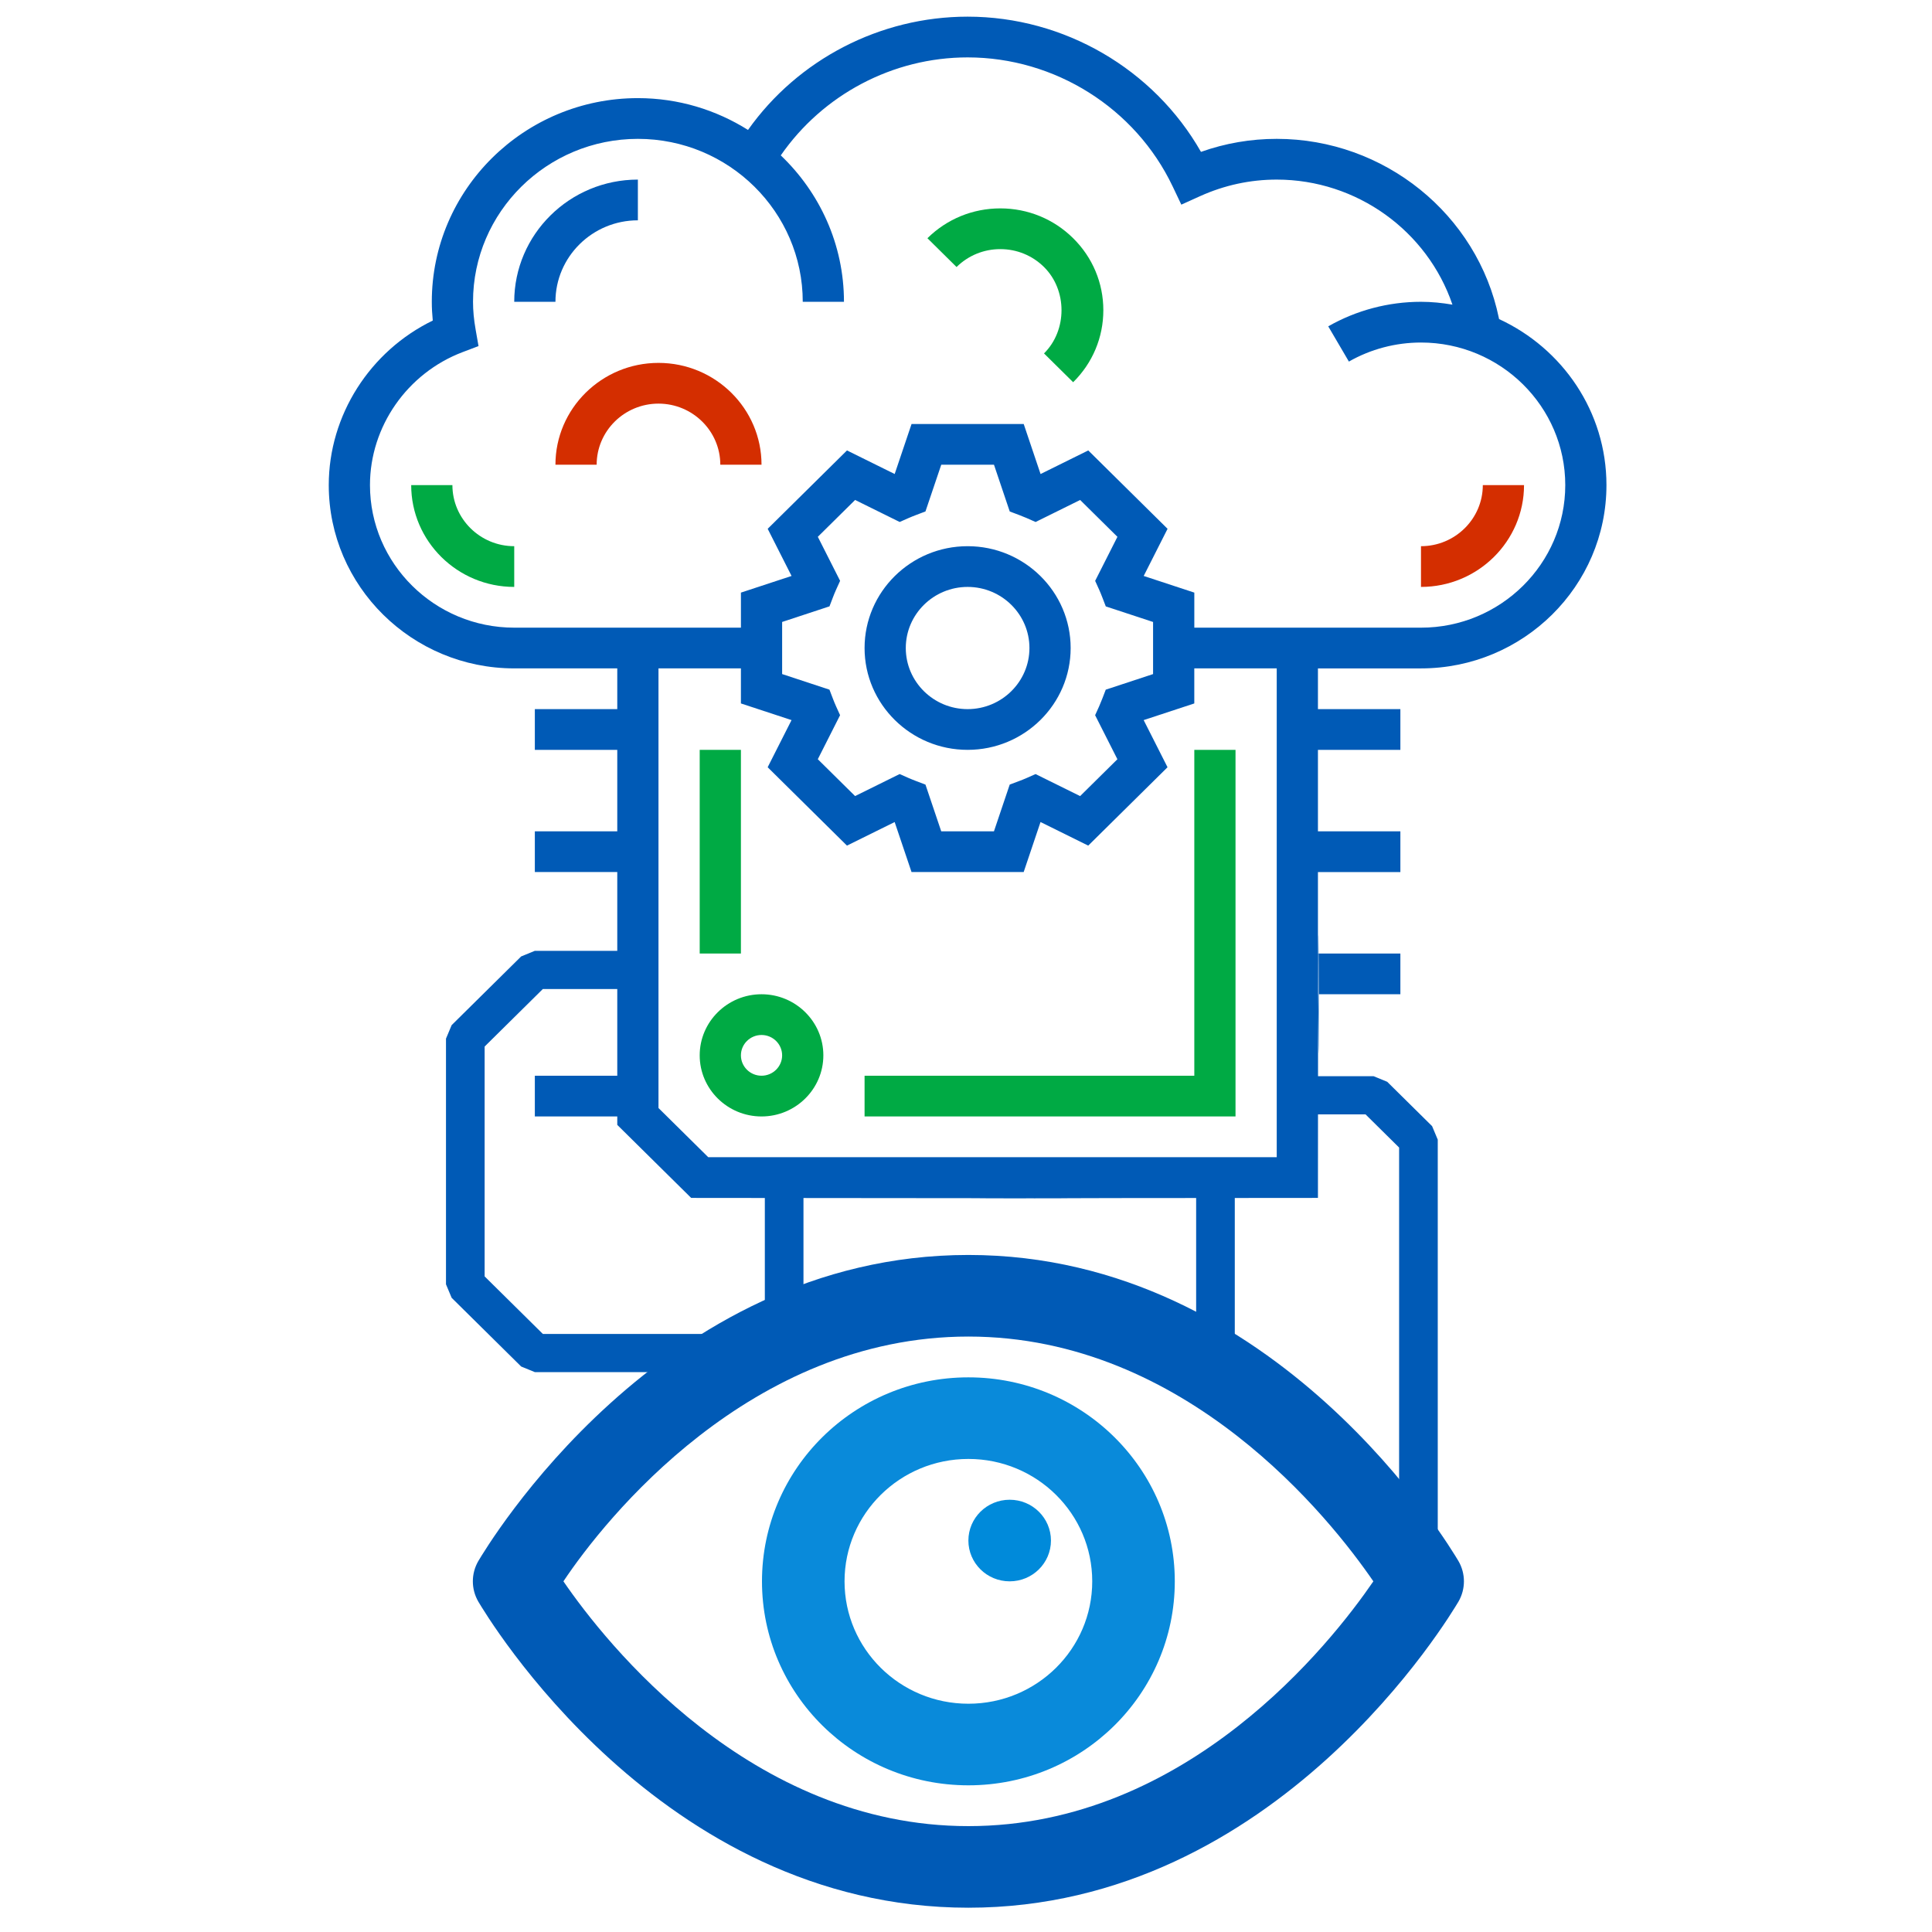 <?xml version="1.0" encoding="UTF-8" standalone="no"?>
<!-- Created with Inkscape (http://www.inkscape.org/) -->

<svg
   xmlns:dc="http://purl.org/dc/elements/1.1/"
   xmlns:cc="http://creativecommons.org/ns#"
   xmlns:rdf="http://www.w3.org/1999/02/22-rdf-syntax-ns#"
   xmlns:svg="http://www.w3.org/2000/svg"
   xmlns="http://www.w3.org/2000/svg"
   xmlns:sodipodi="http://sodipodi.sourceforge.net/DTD/sodipodi-0.dtd"
   xmlns:inkscape="http://www.inkscape.org/namespaces/inkscape"
   width="256"
   height="256"
   viewBox="0 0 67.732 67.733"
   version="1.1"
   id="svg8176"
   inkscape:version="0.92.5 (2060ec1f9f, 2020-04-08)"
   sodipodi:docname="VideoCurioIcon.svg"
   inkscape:export-filename="/home/videocurio3/Projets/videocurioAppEngine/static/favicon.png"
   inkscape:export-xdpi="4.6079998"
   inkscape:export-ydpi="4.6079998">
  <title
     id="title9443">VideoCurio Icon</title>
  <defs
     id="defs8170" />
  <sodipodi:namedview
     id="base"
     pagecolor="#ffffff"
     bordercolor="#666666"
     borderopacity="1.0"
     inkscape:pageopacity="0.0"
     inkscape:pageshadow="2"
     inkscape:zoom="1.979899"
     inkscape:cx="122.04552"
     inkscape:cy="125.87714"
     inkscape:document-units="px"
     inkscape:current-layer="layer1"
     showgrid="false"
     inkscape:window-width="1440"
     inkscape:window-height="851"
     inkscape:window-x="0"
     inkscape:window-y="25"
     inkscape:window-maximized="1"
     units="px"
     fit-margin-top="0"
     fit-margin-left="0"
     fit-margin-right="0"
     fit-margin-bottom="0">
    <sodipodi:guide
       position="-3.024,34.018"
       orientation="0,793.701"
       id="guide8772"
       inkscape:locked="false" />
    <sodipodi:guide
       position="34.065,72.619"
       orientation="-1122.52,0"
       id="guide8774"
       inkscape:locked="false" />
    <sodipodi:guide
       position="-16.82,15.119"
       orientation="0,-793.701"
       id="guide8776"
       inkscape:locked="false" />
    <sodipodi:guide
       position="0,127"
       orientation="1122.52,0"
       id="guide8778"
       inkscape:locked="false" />
  </sodipodi:namedview>
  <g
     inkscape:label="Calque 1"
     inkscape:groupmode="layer"
     id="layer1"
     transform="translate(-12.47,-194.135)"
     style="display:inline">
    <g
       id="g9435"
       inkscape:export-xdpi="24.822582"
       inkscape:export-ydpi="24.822582"
       transform="matrix(0.256,0,0,0.253,20.803,194.719)">
      <g
         id="g9396">
        <path
           inkscape:connector-curvature="0"
           d="m 99.959,-3.92e-6 c -12.003,0 -23.249,5.949 -30.073,15.697 -4.37,-2.777 -9.535,-4.408 -15.083,-4.408 -15.562,0 -28.222,12.66 -28.222,28.222 0,0.849 0.045,1.71 0.132,2.602 -8.602,4.228 -14.243,13.12 -14.243,22.798 0,14.006 11.396,25.4 25.4,25.4 H 51.981 V 95.956 H 40.692 v 5.644 h 11.289 v 11.289 H 40.692 v 5.644 h 11.289 c 0,28.222 0,-5.644 0,28.222 H 40.692 v 5.644 h 11.289 v 1.169 l 10.12,10.12 c 136.358,0.095 -35.974,0.083 85.835,0 0.026,-82.466 0.228,5.682 0,-28.222 h 11.289 v -5.644 h -11.289 v -11.289 h 11.289 v -5.644 h -11.289 v -11.289 h 11.289 v -5.644 h -11.289 v -5.644 h 14.111 c 14.006,0 25.4,-11.394 25.4,-25.4 0,-10.182 -6.034,-18.956 -14.704,-23.006 l -0.029,-0.136 C 169.792,27.379 156.999,16.933 142.292,16.933 c -3.555,0 -7.036,0.604 -10.374,1.804 C 125.461,7.271 113.192,-3.92e-6 99.959,-3.92e-6 Z M 91.872,69.478 c 0.353,-0.158 0.71,-0.296 1.071,-0.438 l 1.244,-0.477 2.162,-6.474 h 7.221 l 2.159,6.48 1.25,0.474 c 0.365,0.139 0.718,0.282 1.068,0.435 l 1.221,0.547 6.102,-3.051 5.106,5.106 -3.051,6.102 0.547,1.221 c 0.156,0.35 0.296,0.703 0.435,1.068 l 0.474,1.25 6.477,2.159 v 7.221 l -6.48,2.159 -0.474,1.25 c -0.139,0.365 -0.282,0.718 -0.435,1.068 l -0.547,1.221 3.051,6.102 -5.106,5.106 -6.102,-3.051 -1.221,0.547 c -0.35,0.156 -0.703,0.296 -1.068,0.435 l -1.25,0.474 -2.159,6.477 h -7.221 l -2.159,-6.474 -1.244,-0.477 c -0.361,-0.142 -0.721,-0.282 -1.071,-0.438 l -1.221,-0.547 -6.102,3.051 -5.106,-5.106 3.051,-6.102 -0.547,-1.221 c -0.156,-0.347 -0.296,-0.7 -0.433,-1.058 l -0.474,-1.257 -6.482,-2.162 v -7.221 l 6.485,-2.162 0.474,-1.257 c 0.136,-0.358 0.277,-0.711 0.433,-1.058 l 0.547,-1.221 -3.051,-6.102 5.106,-5.106 6.102,3.051 z M 142.292,158.044 H 64.438 l -6.813,-6.813 V 90.311 H 68.914 v 4.858 l 6.932,2.308 -3.269,6.533 10.86,10.86 6.531,-3.266 2.311,6.929 h 15.357 l 2.308,-6.932 6.533,3.269 10.86,-10.86 -3.269,-6.533 6.934,-2.308 v -4.858 h 11.289 z m -14.254,-134.524 1.188,2.529 2.54,-1.163 c 3.347,-1.532 6.889,-2.308 10.527,-2.308 10.976,0 20.628,7.12 24.062,17.329 -1.403,-0.243 -2.836,-0.395 -4.306,-0.395 -4.465,0 -8.857,1.177 -12.703,3.401 l 2.828,4.882 c 2.989,-1.727 6.404,-2.639 9.875,-2.639 10.891,0 19.756,8.865 19.756,19.756 0,10.891 -8.865,19.756 -19.756,19.756 h -31.044 v -4.858 l -6.932,-2.308 3.269,-6.533 -10.86,-10.86 -6.533,3.269 -2.308,-6.932 H 92.282 l -2.311,6.929 -6.531,-3.266 -10.86,10.86 3.269,6.533 -6.934,2.308 v 4.858 H 37.87 c -10.893,0 -19.756,-8.865 -19.756,-19.756 0,-8.111 5.103,-15.519 12.697,-18.431 l 2.168,-0.831 -0.395,-2.285 c -0.243,-1.386 -0.358,-2.644 -0.358,-3.853 0,-12.449 10.129,-22.578 22.578,-22.578 12.449,0 22.578,10.129 22.578,22.578 h 5.644 c 0,-7.964 -3.331,-15.153 -8.653,-20.289 5.757,-8.405 15.324,-13.578 25.586,-13.578 11.952,0 22.976,7.016 28.079,17.876 z"
           id="path8393"
           style="fill:#005ab6;fill-opacity:1;stroke:none;stroke-width:0.353;stroke-opacity:1"
           sodipodi:nodetypes="scsscsscccccccccccccccccccccccccccccssccscsccccccccccccccccccccccccccccccccccccccccccccccccccccccccccccccccccccccccscsccsssccccccccccccccsscccsscccsc" />
        <path
           inkscape:connector-curvature="0"
           d="m 37.87,79.022 v -5.644 c -4.667,0 -8.467,-3.799 -8.467,-8.467 h -5.644 c 0,7.78 6.331,14.111 14.111,14.111 z"
           id="path8395"
           style="fill:#00aa44;fill-opacity:1;stroke-width:0.353"
           sodipodi:nodetypes="ccccc" />
        <path
           inkscape:connector-curvature="0"
           d="m 54.803,28.222 v -5.644 c -9.339,0 -16.933,7.594 -16.933,16.933 h 5.644 c 0,-6.226 5.063,-11.289 11.289,-11.289 z"
           id="path8397"
           style="fill:#005ab6;fill-opacity:1;stroke-width:0.353"
           sodipodi:nodetypes="ccccc" />
        <path
           inkscape:connector-curvature="0"
           d="m 98.446,34.693 c 1.6,-1.597 3.726,-2.48 5.989,-2.48 2.264,0 4.389,0.881 5.986,2.48 3.197,3.197 3.197,8.774 0,11.972 l 3.991,3.991 c 2.664,-2.662 4.134,-6.207 4.134,-9.977 0,-3.77 -1.47,-7.316 -4.134,-9.977 -2.661,-2.664 -6.207,-4.134 -9.977,-4.134 -3.77,0 -7.312,1.47 -9.98,4.134 z"
           id="path8399"
           style="fill:#00aa44;fill-opacity:1;stroke-width:0.353"
           sodipodi:nodetypes="cscccscscc" />
        <path
           inkscape:connector-curvature="0"
           d="m 162.048,73.378 v 5.644 c 7.78,0 14.111,-6.331 14.111,-14.111 h -5.644 c 0,4.667 -3.799,8.467 -8.467,8.467 z"
           id="path8401"
           style="fill:#d42e00;fill-opacity:1;stroke-width:0.353"
           sodipodi:nodetypes="ccccc" />
        <path
           inkscape:connector-curvature="0"
           d="m 43.514,62.089 h 5.644 c 0,-4.667 3.799,-8.467 8.467,-8.467 4.667,0 8.467,3.799 8.467,8.467 h 5.644 c 0,-7.78 -6.331,-14.111 -14.111,-14.111 -7.78,0 -14.111,6.331 -14.111,14.111 z"
           id="path8403"
           style="fill:#d42e00;fill-opacity:1;stroke-width:0.353"
           sodipodi:nodetypes="ccsccsc" />
        <path
           inkscape:connector-curvature="0"
           d="m 85.848,87.489 c 0,7.78 6.331,14.111 14.111,14.111 7.78,0 14.111,-6.331 14.111,-14.111 0,-7.78 -6.331,-14.111 -14.111,-14.111 -7.78,0 -14.111,6.331 -14.111,14.111 z m 22.578,0 c 0,4.667 -3.799,8.467 -8.467,8.467 -4.667,0 -8.467,-3.799 -8.467,-8.467 0,-4.667 3.799,-8.467 8.467,-8.467 4.667,0 8.467,3.799 8.467,8.467 z"
           id="path8405"
           style="fill:#005ab6;fill-opacity:1;stroke-width:0.353"
           sodipodi:nodetypes="ssssssssss" />
        <path
           inkscape:connector-curvature="0"
           d="m 63.27,129.822 v -28.222 h 5.644 v 28.222 z"
           id="path8407"
           style="fill:#00aa44;fill-opacity:1;stroke-width:0.353"
           sodipodi:nodetypes="ccccc" />
        <path
           inkscape:connector-curvature="0"
           d="m 85.848,146.756 v 5.644 h 50.8 v -50.8 h -5.644 v 45.156 z"
           id="path8409"
           style="fill:#00aa44;fill-opacity:1;stroke-width:0.353"
           sodipodi:nodetypes="ccccccc" />
        <path
           inkscape:connector-curvature="0"
           d="m 80.203,143.933 c 0,-4.667 -3.799,-8.467 -8.467,-8.467 -4.667,0 -8.467,3.799 -8.467,8.467 0,4.667 3.799,8.467 8.467,8.467 4.667,0 8.467,-3.799 8.467,-8.467 z m -11.289,0 c 0,-1.557 1.268,-2.822 2.822,-2.822 1.554,0 2.822,1.265 2.822,2.822 0,1.557 -1.268,2.822 -2.822,2.822 -1.554,0 -2.822,-1.265 -2.822,-2.822 z"
           id="path8411"
           style="fill:#00aa44;fill-opacity:1;stroke-width:0.353"
           sodipodi:nodetypes="ssssssssss" />
        <g
           id="g8618"
           transform="matrix(0.265,0,0,0.265,32.203,148.957)"
           style="stroke-width:26.457;stroke-miterlimit:4;stroke-dasharray:none">
          <g
             id="g8558"
             style="stroke-width:26.457;stroke-miterlimit:4;stroke-dasharray:none">
	<g
   id="g8556"
   style="stroke-width:26.457;stroke-miterlimit:4;stroke-dasharray:none">
		<g
   id="g8554"
   style="stroke-width:26.457;stroke-miterlimit:4;stroke-dasharray:none">
			<path
   id="path8548"
   d="m 509.311,245.418 c -3.84,-6.4 -93.44,-160 -253.227,-160 -159.787,0 -249.387,153.6 -253.227,160 -3.811,6.601 -3.811,14.733 0,21.333 3.84,6.4 93.44,160 253.227,160 159.787,0 249.387,-153.6 253.227,-160 3.811,-6.6 3.811,-14.732 0,-21.333 z M 256.085,384.085 c -112.64,0 -187.307,-95.573 -209.28,-128 21.333,-32.427 96.427,-128 209.28,-128 112.853,0 187.307,95.573 209.28,128 -21.974,32.426 -96.214,128 -209.28,128 z"
   inkscape:connector-curvature="0"
   style="fill:#005ab6;fill-opacity:1;stroke-width:26.457;stroke-miterlimit:4;stroke-dasharray:none" />

			<path
   id="path8550"
   d="m 256.085,149.418 c -58.91,0 -106.667,47.756 -106.667,106.667 0,58.911 47.756,106.667 106.667,106.667 58.911,0 106.667,-47.756 106.667,-106.667 0,-58.911 -47.757,-106.667 -106.667,-106.667 z m 0,170.667 c -35.346,0 -64,-28.654 -64,-64 0,-35.346 28.654,-64 64,-64 35.346,0 64,28.654 64,64 0,35.346 -28.654,64 -64,64 z"
   inkscape:connector-curvature="0"
   style="fill:#098ada;fill-opacity:1;stroke-width:26.457;stroke-miterlimit:4;stroke-dasharray:none" />

			<circle
   id="circle8552"
   r="21.333"
   cy="234.751"
   cx="277.418"
   style="fill:#008ada;fill-opacity:1;stroke-width:26.457;stroke-miterlimit:4;stroke-dasharray:none" />

		</g>

	</g>

</g>
          <g
             id="g8560"
             style="stroke-width:26.457;stroke-miterlimit:4;stroke-dasharray:none">
</g>
          <g
             id="g8562"
             style="stroke-width:26.457;stroke-miterlimit:4;stroke-dasharray:none">
</g>
          <g
             id="g8564"
             style="stroke-width:26.457;stroke-miterlimit:4;stroke-dasharray:none">
</g>
          <g
             id="g8566"
             style="stroke-width:26.457;stroke-miterlimit:4;stroke-dasharray:none">
</g>
          <g
             id="g8568"
             style="stroke-width:26.457;stroke-miterlimit:4;stroke-dasharray:none">
</g>
          <g
             id="g8570"
             style="stroke-width:26.457;stroke-miterlimit:4;stroke-dasharray:none">
</g>
          <g
             id="g8572"
             style="stroke-width:26.457;stroke-miterlimit:4;stroke-dasharray:none">
</g>
          <g
             id="g8574"
             style="stroke-width:26.457;stroke-miterlimit:4;stroke-dasharray:none">
</g>
          <g
             id="g8576"
             style="stroke-width:26.457;stroke-miterlimit:4;stroke-dasharray:none">
</g>
          <g
             id="g8578"
             style="stroke-width:26.457;stroke-miterlimit:4;stroke-dasharray:none">
</g>
          <g
             id="g8580"
             style="stroke-width:26.457;stroke-miterlimit:4;stroke-dasharray:none">
</g>
          <g
             id="g8582"
             style="stroke-width:26.457;stroke-miterlimit:4;stroke-dasharray:none">
</g>
          <g
             id="g8584"
             style="stroke-width:26.457;stroke-miterlimit:4;stroke-dasharray:none">
</g>
          <g
             id="g8586"
             style="stroke-width:26.457;stroke-miterlimit:4;stroke-dasharray:none">
</g>
          <g
             id="g8588"
             style="stroke-width:26.457;stroke-miterlimit:4;stroke-dasharray:none">
</g>
        </g>
        <path
           style="fill:none;stroke:#005ab6;stroke-width:5.292;stroke-linecap:square;stroke-linejoin:bevel;stroke-miterlimit:4;stroke-dasharray:none;stroke-opacity:1;paint-order:fill markers stroke"
           d="m 148.067,149.467 h 7.484 l 6.147,6.147 v 55.859"
           id="path9333"
           inkscape:connector-curvature="0" />
        <path
           style="fill:#005ab6;fill-opacity:1;stroke:#005ab6;stroke-width:5.292;stroke-linecap:square;stroke-linejoin:bevel;stroke-miterlimit:4;stroke-dasharray:none;stroke-opacity:1;paint-order:fill markers stroke"
           d="M 133.902,163.9 V 188.221"
           id="path9337"
           inkscape:connector-curvature="0" />
        <path
           style="fill:none;stroke:#005ab6;stroke-width:5.292;stroke-linecap:square;stroke-linejoin:bevel;stroke-miterlimit:4;stroke-dasharray:none;stroke-opacity:1;paint-order:fill markers stroke"
           d="m 74.835,163.9 v 17.105"
           id="path9354"
           inkscape:connector-curvature="0" />
        <path
           style="fill:none;fill-opacity:1;stroke:#005ab6;stroke-width:5.292;stroke-linecap:square;stroke-linejoin:bevel;stroke-miterlimit:4;stroke-dasharray:none;stroke-opacity:1;paint-order:fill markers stroke"
           d="m 51.583,132.095 h -10.891 l -9.522,9.522 v 34.043 l 9.522,9.522 h 24.254"
           id="path9358"
           inkscape:connector-curvature="0" />
      </g>
    </g>
  </g>
</svg>
